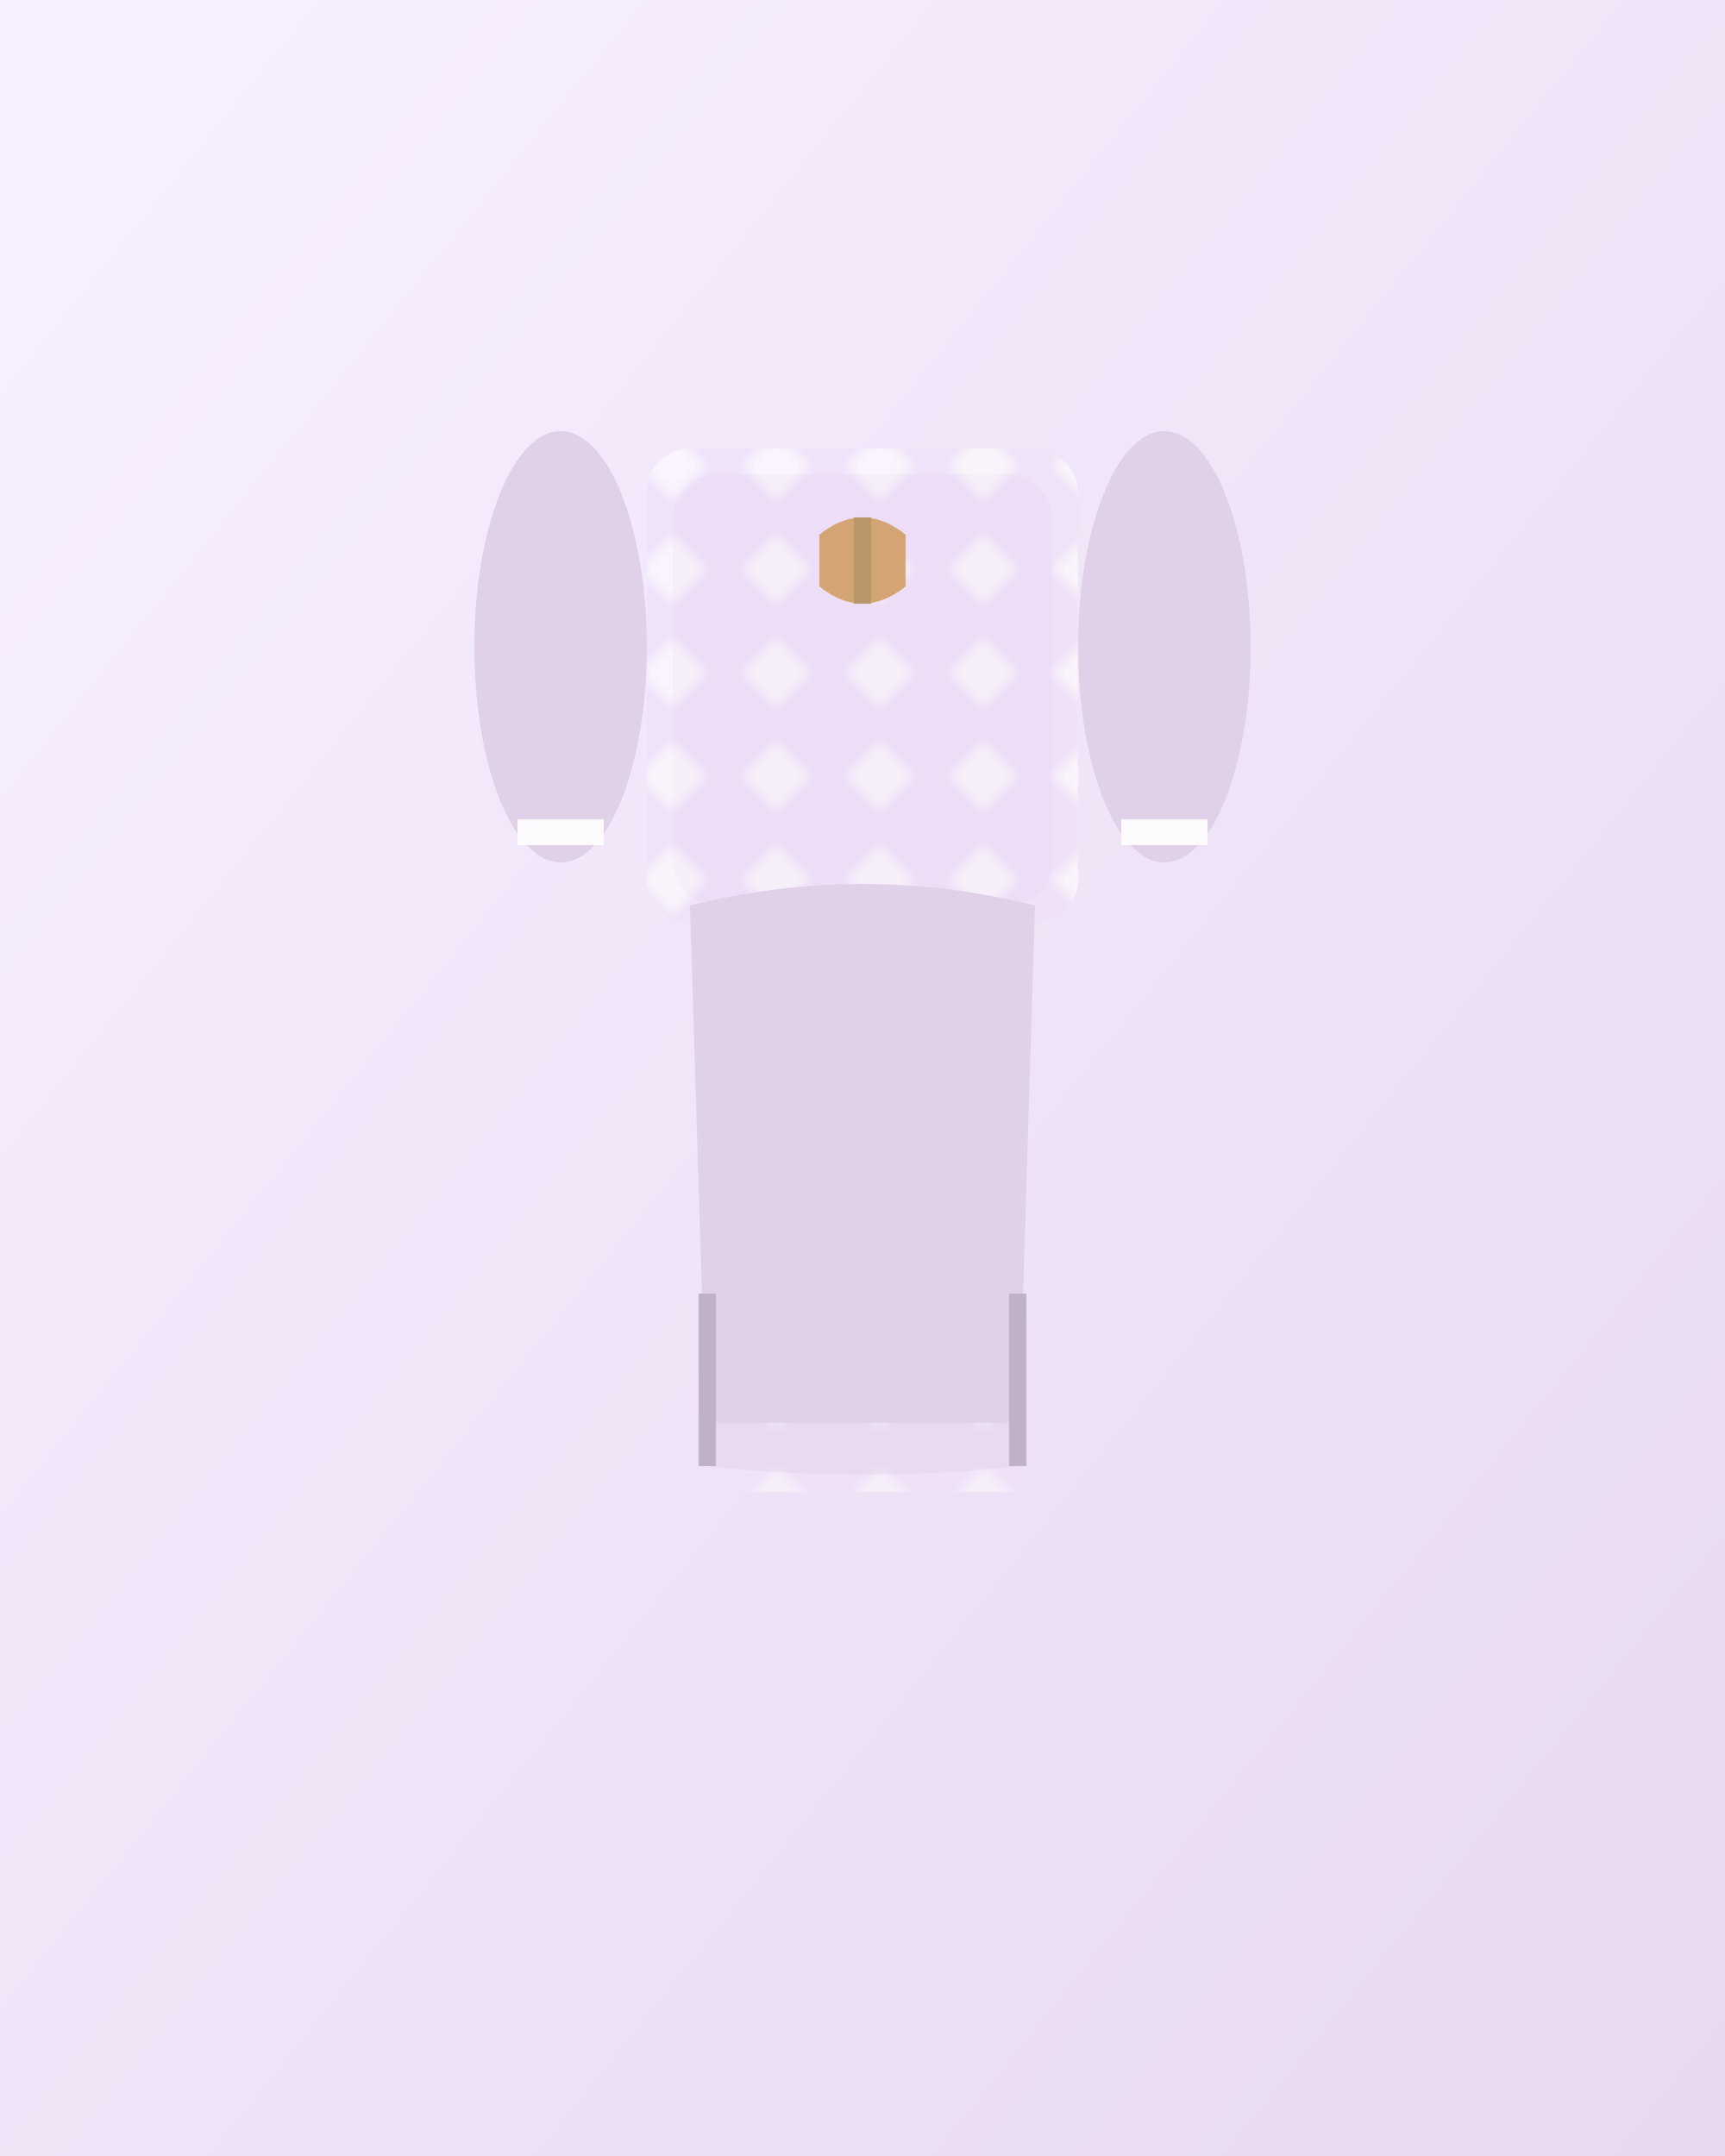 <svg width="200" height="250" xmlns="http://www.w3.org/2000/svg">
  <defs>
    <linearGradient id="dressBg6" x1="0%" y1="0%" x2="100%" y2="100%">
      <stop offset="0%" style="stop-color:#F8F0FF"/>
      <stop offset="100%" style="stop-color:#E8D8F0"/>
    </linearGradient>
    <pattern id="lace6" patternUnits="userSpaceOnUse" width="12" height="12">
      <rect width="12" height="12" fill="#F0E0F8"/>
      <path d="M 6 2 L 10 6 L 6 10 L 2 6 Z" fill="white" opacity="0.8"/>
    </pattern>
  </defs>
  
  <!-- 背景 -->
  <rect width="200" height="250" fill="url(#dressBg6)"/>
  
  <!-- ドレスのシルエット -->
  <!-- 長袖 -->
  <ellipse cx="65" cy="75" rx="10" ry="25" fill="#E0D0E8"/>
  <ellipse cx="135" cy="75" rx="10" ry="25" fill="#E0D0E8"/>
  
  <!-- ボディ部分 -->
  <rect x="78" y="55" width="44" height="50" fill="#E8D8F0" rx="5"/>
  
  <!-- レースオーバーレイ -->
  <rect x="75" y="52" width="50" height="55" fill="url(#lace6)" opacity="0.7" rx="5"/>
  
  <!-- ペンシルスカート -->
  <path d="M 80 105 Q 100 100 120 105 L 118 170 Q 100 172 82 170 Z" fill="#E0D0E8"/>
  
  <!-- レースヘム -->
  <rect x="82" y="165" width="36" height="8" fill="url(#lace6)" opacity="0.8"/>
  
  <!-- ボウタイ -->
  <path d="M 95 62 Q 100 58 105 62 L 105 68 Q 100 72 95 68 Z" fill="#D4A574"/>
  <rect x="99" y="60" width="2" height="10" fill="#B8956A"/>
  
  <!-- 袖口のディテール -->
  <rect x="60" y="95" width="10" height="3" fill="white" opacity="0.9"/>
  <rect x="130" y="95" width="10" height="3" fill="white" opacity="0.9"/>
  
  <!-- サイドスリット -->
  <path d="M 82 150 L 82 170" stroke="#C0B0C8" stroke-width="2"/>
  <path d="M 118 150 L 118 170" stroke="#C0B0C8" stroke-width="2"/>
</svg>